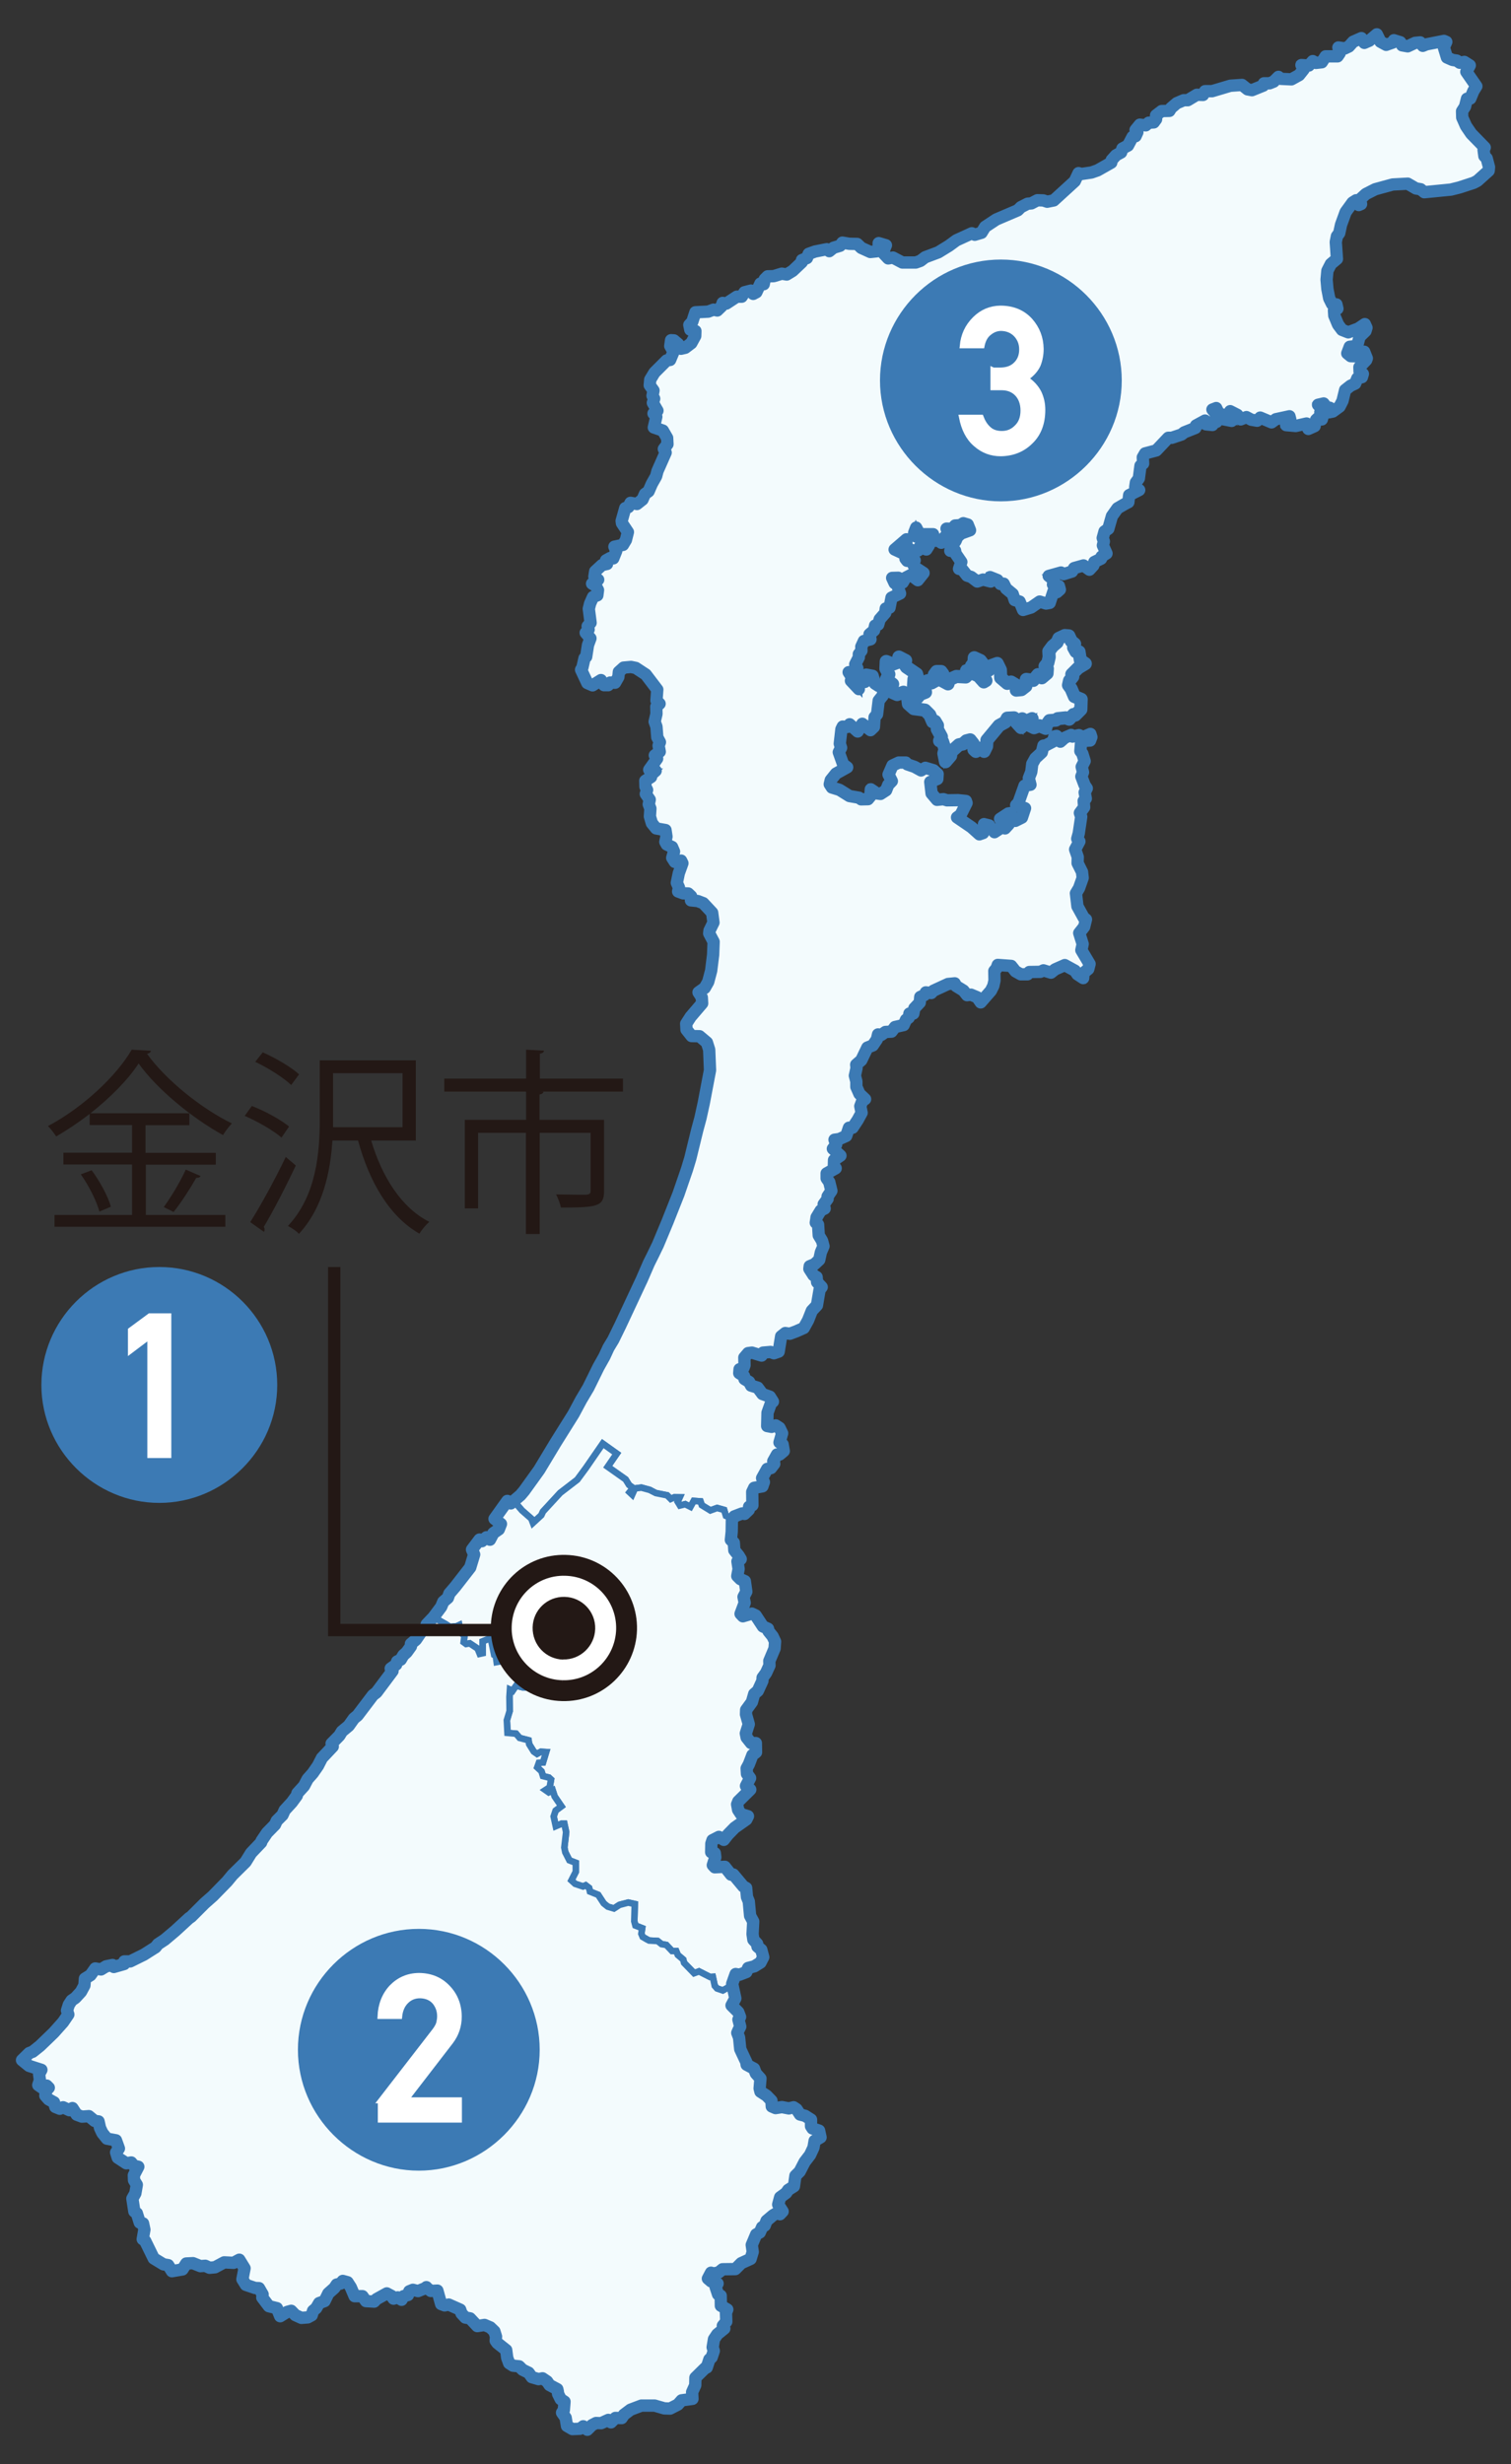 <svg viewBox="0 0 92 150" xmlns="http://www.w3.org/2000/svg"><rect x="0" y="0" width="92" height="150" fill="#333333" stroke="none"/><g stroke="#3c7ab4"><path d="m90.52 9.64-.14-.14-.05-.38.07-.14-.82-.84-.32-.47-.23-.52-.01-.38.18-.28.12-.48.2-.01.19-.46.18-.29-.61-.88.21-.39-.33-.21-.28.05-.18-.13-.26-.04-.34-.15-.19-.62.15-.33-.14-.06-1.07.21-.22.09-.16-.21-.31.03-.45.21-.34-.06-.11-.19-.39-.12-.07.14-.4.14-.35-.19-.22-.45-.46.39-.3.13-.18-.29-.5.22-.26.29-.25.12-.39-.06.08.35-.13.19h-.73l-.23.36-.36.04-.19-.11-.24.27-.45-.03.13.27-.27.34-.47.26-.64-.03-.15-.12-.29.29-.25.1h-.34l-.04.14-.69.28-.27-.05-.34-.27-.71.05-1.11.33h-.43l-.12.23-.38-.01-.55.33h-.25l-.42.18-.35.3-.1.17-.47.01-.34.26v.24l-.14.19-.31.02-.18.16-.36-.04-.26.32.11.14-.11.24-.18.04-.28.53-.34.18-.08.24-.31.17-.26.29-.03.16-.83.47-.37.13-.61.09-.18-.05-.23.49-1.28 1.17-.4.08-.24-.08-.36-.01-.36.19-.23.02-.41.21-.19.19-1.31.56-.68.45-.22.36-.41.12-.18-.09-.94.43-.45.33-.65.4-.8.3-.29.22-.28.1h-.82l-.57-.3-.29.05-.33-.35.19-.45-.44-.13v.34l-.13.16-.38.04-.55-.25-.25-.24-.48-.01-.42-.07-.14.19-.4.12-.26.21-.15-.12-.71.14-.39.14-.11.26-.3.12-.01.13-.56.53-.36.22-.3-.05-.49.15-.37.01-.18.18-.06.3-.2-.04-.25.53-.19.1-.14-.2-.39.1-.17.27h-.3l-.64.42-.22-.04-.07.21-.26.25-.23-.05-.32.12-.78.04-.19.58-.18.19.06.29.31.08-.01.3-.24.44-.37.28-.26.06-.17-.29-.26-.22-.17-.01-.05.35.2.35-.21.5-.21.03-.74.74-.26.43-.03.34.23.32-.06.32.1.18-.08.25.28.48-.24.17.17.2-.15.65.55.19.26.45.02.38-.22.29.11.22-.5 1.13-.08.31-.26.46-.2.46-.22.16-.15.34-.34.27-.39-.07-.13.26-.19.06-.22.78.02.14.36.54-.12.48-.18.3-.52.11.11.26-.18.45-.19-.02-.25.14.06.22-.31.07-.41.38-.05.32.23.19-.37.24.23.14.13.25-.04.32-.26.1-.18.4-.08.32.11.85-.18.21.06.2-.18.2.29.34-.15.41-.11.71-.1.09-.13.57-.08.13.38.81.32.14.51-.32.19.31h.25l.12-.16.3.01.2-.35.03-.31.29-.26.45-.04.29.06.61.4.7.92-.05.66.19.2-.2.18.01.44-.11.47.11.31.05.64.16.3-.08.21.07.37-.3.22.14.2-.48.68.39.06-.25.22-.03.16-.35.23.01.36.1.2-.08.24.24.35-.06.28.1.26-.03.48.12.41.26.32.57.1.06.4-.07.32.09.16.32.15.12.28-.11.38.16.25.38-.08.08.16-.22.61-.12.58.13.29-.05.24.3.11.31.01.18.17-.01.25.41.04.34.13.54.58.08.6-.24.49-.02.17.27.51-.03.79-.12.97-.18.68-.21.37-.38.27.2.31.02.36-.7.82-.27.42.02.36.31.39.48.01.45.38.14.44.05 1.25-.38 2-.2.91-.2.74-.42 1.72-.2.66-.52 1.51-.67 1.69-.58 1.39-.3.62-.25.5-.43.99-1.31 2.8-.43.88-.29.48-.25.54-.36.64-.62 1.26-.44.74-.46.86-1.09 1.74-1 1.66-.92 1.28-.22.26-.41.35.5.58.57.5.1.26.51-.47.1-.22 1.05-1.14 1.04-.8.53-.72 1.02-1.47.85.6-.55.8 1.09.77.21.34.24.18-.21.26.16.15.17-.38.39-.05.51.14.37.2.69.13.22.22.22-.1h.32l-.12.27.14.24.32-.09.32.16.2-.36.41.03.08.23.52.32.42-.15.42.12.11.36.23.1.28-.07.47-.18.15.03.26-.25.02-.19.2-.09-.01-.81.12-.25.5-.09.09-.26-.11-.24.31-.56.23-.05.2-.26-.06-.16.23-.41h.16l.25-.21-.07-.4-.19-.12.16-.56-.16-.33-.23-.15-.25.09-.27-.05.02-.81.2-.56.13-.12-.19-.3-.45-.16-.29-.39-.4-.12-.12-.23-.28-.17-.03-.18-.29-.18.02-.24.24-.08.06-.16-.01-.47.23-.27.23-.03.59.18.09-.18.46-.04.2.08.29-.1.15-.93.25-.2.28.04.4-.15.45-.2.26-.47.23-.58.31-.33.16-.94.13-.17-.28-.3-.03-.31-.19-.11-.25-.39.02-.16.29-.12.29-.27.1-.46.16-.37-.09-.33-.2-.33-.04-.65-.14-.12.05-.33.25-.41.24-.12-.06-.26.24-.33v-.15l.23-.34-.13-.53-.16-.23v-.3l.55-.31-.11-.15.01-.35.39-.27-.46-.42.2-.26-.1-.29.29-.04.42-.19.17-.5h.22l.31-.47.24-.44-.08-.4.12-.32.17-.11-.34-.32-.19-.43v-.33l-.09-.35.1-.46-.02-.21.31-.27.23-.48.14-.29.33-.13.25-.37.07-.3.2.03.25-.18.37-.02.21-.28.53-.12.14-.32.17-.13.04-.25h.24l.06-.32.33-.35.03-.34.26-.12.08-.16.33.04.13-.14.89-.41.41-.04.09.17.44.27.22.28.24-.03.38.16.21.31.62-.71.15-.3.07-.32-.01-.58.14-.17.07-.2.82.06.26.33.32.18h.41l.11-.14.67-.01.19-.09.46.14.25-.2.59-.26.62.34.15.22.35.23.02-.31.29-.24.08-.31-.5-.84.08-.37-.21-.67.3-.38.11-.45-.14-.11-.38-.69-.09-.79.19-.32.22-.62-.04-.36-.27-.54.01-.37-.16-.46.26-.49-.13-.16.09-.33.15-1.01-.08-.23.26-.35-.03-.38.13-.15-.07-.37.13-.25-.13-.19-.2-.53.1-.26-.08-.33.18-.35-.14-.45-.12-.16.04-.5.18-.12.37-.02.08-.21-.06-.19-.44.19-.26-.12-.39.09-.08-.1-.39.17-.27.24-.23-.35-.13.03-.1.32-.44.23-.13.01-.1.41-.39.36-.19.34-.06.49-.15.38.1.4-.36.06-.37 1.04-.14.14.54.19-.19.57-.4.2-.3-.47-.13.02-.5.33.18.27.22-.15.13.21-.23.25-.14-.1-.5.33-.05-.18-.27-.01v-.22l-.32-.08.03.28-.08.26-.23.08-.48-.43-.88-.6.22-.16.36-.72-.04-.12-.48-.05-.67.01-.22-.07-.39.04-.33-.39-.08-.7.43-.18.02-.3-.25-.23-.5-.15-.26.16-.4-.22-.44-.15-.09-.11h-.43l-.38.18-.24.55.2.4-.22.23-.13.33-.34.22-.22-.03-.37-.25-.03.43-.14.17-.42.01-.13-.1-.58-.1-.61-.38-.46-.14-.13-.2.06-.25.32-.4.68-.38-.25-.19-.26-.73.14-.27-.08-.25.1-.88.08-.16.3.02.12-.16.49.44.28-.47.5.39.21-.2.04-.59.15-.18.1-.83.24-.3.11-.57-.35-.02-.23-.15-.14-.47-.39-.07-.22.14.14.3-.39.04.02.4-.48-.51.08-.18-.22-.34.24-.03.29-.21-.13-.24.22-.43v-.19l.16-.21-.01-.24.16-.35.4-.1-.06-.31.28-.24.06-.29.19-.06.09-.32.34-.39.03-.27.23-.05.12-.61.52-.25-.18-.53-.15-.1-.15-.32.37-.01.27.29.17-.29.33-.17.42.32.35-.44-.55-.36-.11-.22.12-.19-.25-.11-.21.14-.1-.13.01-.25-.67-.31.72-.62-.01.39.19.22.32.1.21-.03.09-.21.41.15.15-.24-.37-.25-.17-.22-.24-.08-.11-.23.12-.31.21.4h.82l.03.4.31-.01.16.13.13-.27.32-.3-.13-.29.36.01.16-.2.31-.02.19-.12.27.08.14.35-.55.2-.23.21-.1.24-.28.4-.04.2.29-.01.03.18.35.51-.14.42.2.04.29.37.25.08.37.28.35-.12.47.12-.04-.27.45.18.18.24.2-.02.15.3.4.33.12.37.3.09.21.51.49-.15.52-.36.39.12.22-.04.23-.7.21.05.18-.16-.06-.22-.36-.09.06-.27-.32-.25.75-.21.16.1.51-.16.13-.21.57-.16.36.26.24-.26.06-.21.41-.2.03-.13.3-.19-.22-.49.06-.24-.07-.21.11-.4.23-.16.22-.77.34-.48.43-.25.23-.12.05-.43.61-.31-.24-.18.04-.28.18-.25.1-.77.16-.13-.02-.38.14-.24.68-.18.73-.77h.21l.6-.2.16-.13.68-.27.04-.15.55-.3.06.23.39.04.04-.22.21.03-.04-.5-.21-.25.23-.09.16.33.24.07-.02.27.56.11-.13-.24.04-.35.43.22.21.28.35-.14.3.16.35.06.19-.19.69.29.26-.19.83-.18.05.19-.25.35.58.05.66-.15.11.33.38-.17.09-.38.16-.15.19.12.1-.36-.19-.09.07-.22-.21-.22.34-.08.18.24.19.02-.05.28.24-.05.41-.3.18-.35.16-.66.33-.26.28-.13.13-.32.28-.07.06-.2-.2-.13-.01-.28.41-.43.04-.11-.16-.4-.53.28-.29-.01-.21-.17.15-.4.45-.05.15-.56.36-.35.06-.2-.1-.22-.4.27-.61.23-.38-.15-.24-.32-.23-.55-.02-.32.21-.1-.06-.26-.27-.03-.17-.34-.11-.57-.05-.57.05-.54.21-.41.37-.31-.07-1.03.07-.35.14-.19.11-.51.28-.77.42-.58.22-.14.16.29.14-.06-.06-.29.35-.32.57-.29 1.06-.29.92-.05.5.29.29.05.22.18 1.62-.16.52-.13.86-.28.23-.12.69-.62.02-.22z" fill="#f3fbfd" stroke-miterlimit="10" stroke-width=".4"/><path d="m66.08 40.4-.3-.21-.08-.51-.19-.01-.14-.25.06-.22-.21-.18-.14-.31-.25-.02-.36.17-.11.25-.27.23-.23.31.02.35-.08.35-.17.21.14.14-.02.29-.32.27-.23-.19-.29.35-.42-.06-.03.41-.27.21-.31.03-.02-.31-.3-.18-.23.08-.4-.34-.02-.48-.19-.39-.36.13-.16.28h-.15l-.1-.25-.26-.34-.37-.17-.02.3-.15.2.06.2.47.26.35.43-.13.08-.33-.37-.72-.31.06.27-.11.11-.57-.03-.43.19-.08.26-.37-.2.06-.4-.11-.15h-.27l-.14.19.1.35-.27.15-.24-.13-.19.27.06.43-.33.13-.16.2-.18-.01-.06-.66.03-.46.21-.12-.05-.19-.62-.42-.11-.17.06-.23-.41-.21-.02.3-.35.13-.4-.16-.02.43.18.35-.15.3.38.3-.08.11.04.38.31.14.39-.14.24.2.06.51.33.29.68.09.29.29.18.42.14-.03.15.25-.01.23.25.46-.11.25.18.05.15.45-.07.27.1.5.31-.36.02-.23.49-.44.24-.05.21-.19.23-.06.19.24.04.35.12.11.22-.19.28.19.15-.31.02-.37.74-.89.38-.21.12-.24.41-.02.14.27.29.32.07-.53.24.15.36-.16-.14.42.26.13.33-.12.38.16.03-.18.2-.29.39-.03.11-.09.49-.05.21.08.26-.28.11.03.34-.34.02-.62-.41-.17-.2-.47-.16-.22.06-.27.2-.25-.06-.14.39-.39z" fill="#f3fbfd" stroke-miterlimit="10" stroke-width=".4"/><path d="m44.71 92.31-.15.25-.01.68-.05.5.19.16.02.47.27.34.12.2-.2.14.07.46-.09.43.2.19.27.12.09.64-.17.32.07.35-.25.68.14.15.55-.16.24.11.43.67.31.14.03.15.25.31.15.32-.03.43-.32.74.01.28-.21.46-.21.29-.01.19-.28.61-.22.19-.14.49-.35.48-.01.27.17.6-.18.56.05.25.27.34h.29l.01.56-.22.17-.21.55-.14.26.01.33.2.26-.25.48.26.22-.73.72-.07.18.06.33.17.26.43.13-.1.2-.72.5-.4.42-.25.32-.3-.18-.39.2-.07.21-.01.52.22.06.03.24-.16.49.13.13.61-.03.38.48.14-.01.61.73.17.09.05.55.12.27.08.87.18.35-.04.77.05.34.23.25.02.17.23.19.12.45-.17.33-.36.23-.39.1-.11.25-.42.16-.23-.04-.21.59-.29.26-.28.15-.35-.12-.14-.15-.12-.56-.17.01-.67-.34-.29.11-.62-.63-.05-.2-.33-.28-.1-.24h-.25l-.35-.37-.29-.05-.24-.19-.52-.03-.15-.08-.24-.14-.08-.19.05-.34-.41-.16-.07-.26.03-1.05-.4-.09-.53.14-.34.22-.37-.1-.25-.21-.34-.52-.5-.2-.05-.22-.21-.16-.16.07-.48-.16-.23-.21.27-.53v-.54l-.39-.15-.25-.49-.06-.29.11-.94-.11-.51h-.17l-.35.15-.13-.6.12-.35.35-.26-.41-.6-.12-.37-.24.12-.2-.14.26-.17.08-.47-.13-.12-.36-.09-.09-.29-.26-.24.1-.28.25-.02.19-.63-.32-.02-.23.13-.2-.14-.28-.45-.04-.24-.54-.14-.22-.26-.52-.05-.04-.77.17-.56-.01-.86.03-.45.16.08.21-.32.42.11h.25l.2-.67-.1-.19-.6-.05.03-.29.19-.07-.22-.71-.39-.25-.23.16-.19-.05-.05.49-.49.09-.05-.37-.1-.06-.21-1.03-.49.2v.72l-.18.04-.13-.32-.48-.32-.22.04-.15-.11.05-.39-.23-.19-.09-.46-.15.07-.58.06.01-.12-.11-.07-.74-.42.48-.62.12-.32.28-.24.09-.26.36-.42.91-1.17.24-.79-.13-.31.46-.6.14.1.28-.24.21.15.2-.4.34-.23.14-.32-.4-.32.78-1.09.21.15.18-.15.5.58.57.5.1.26.51-.47.1-.22 1.05-1.14 1.04-.8.53-.72 1.02-1.48.85.61-.55.8 1.09.77.21.34.24.18-.21.26.16.15.17-.38.39-.05.51.14.37.19.69.14.22.22.22-.1.32.01-.12.26.14.23.32-.08.32.16.2-.36.41.03.08.23.52.32.41-.15.43.12.11.36.22.1z" fill="#f3fbfd" stroke-miterlimit="10" stroke-width=".4"/><path d="m49.87 129.7-.4-.13-.09-.14v-.4l-.36-.23-.31-.08-.21-.32-.18-.12-.29.08-.43-.09-.38.06-.23-.1-.02-.35-.3-.31-.37-.24-.05-.2.05-.6-.28-.31-.1-.29-.46-.24-.02-.16-.24-.51-.13-.28-.07-.7-.11-.29.07-.16.11-.22-.11-.43.1-.16-.11-.29-.41-.41.23-.43-.19-.89-.3.26-.27.15-.35-.12-.14-.16-.12-.55-.17.01-.67-.34-.3.11-.61-.63-.05-.2-.33-.28-.1-.24h-.25l-.35-.37-.29-.05-.24-.19-.52-.03-.15-.08-.24-.14-.08-.19.05-.34-.41-.16-.07-.26.03-1.05-.4-.09-.53.14-.34.22-.37-.11-.25-.2-.34-.52-.5-.2-.05-.22-.21-.16-.16.07-.48-.16-.23-.21.27-.53v-.54l-.39-.15-.25-.49-.06-.29.11-.94-.11-.51h-.17l-.35.15-.13-.59.12-.36.35-.26-.41-.6-.12-.37-.24.12-.2-.14.26-.17.08-.47-.13-.12-.36-.09-.09-.29-.26-.24.1-.28.25-.02.19-.63-.31-.02-.24.13-.2-.14-.28-.45-.04-.24-.54-.14-.22-.26-.52-.05-.04-.77.17-.56-.01-.86.03-.45.16.07.21-.3.42.1h.25l.2-.67-.1-.19-.6-.05.02-.29.2-.08-.22-.7-.39-.25-.23.16-.19-.05-.05.49-.49.09-.05-.37-.1-.06-.21-1.03-.49.2v.72l-.18.04-.13-.32-.48-.32-.22.04-.15-.11.05-.39-.23-.19-.09-.46-.15.07-.58.06.01-.12-.11-.07-.74-.42-.41.43-.03.17-.22.18-.41.59-.3.25v.15l-.26.36-.2.18-.16.27-.23.11-.05.19-.33.24.11.15-.98 1.31-.21.16-.94 1.24-.22.18-.32.45-.41.34-.16.26-.48.48.08.18-.66.7-.24.47-.32.46-.31.35-.22.42-.4.44-.04.15-.3.41-.44.48-.13.29-.35.35-.11.24-.48.49-.33.49-.03.1-.61.64-.35.55-.78.78-.34.41-.86.88-.51.45-.83.83-.09.05-.86.79-.64.54-.41.27-.15.19-.71.45-.83.41h-.36l-.01.16-.63.18-.08-.12-.39.08-.31.19-.35-.06-.29.41-.34.21-.03.41-.21.39-.33.37-.25.16-.16.26-.11.35.08.24-.32.47-.57.64-.83.8-.45.36-.21.08-.44.43.44.35.74.24-.14.26.05.37-.1.3.29.2.22-.17.13.12-.18.21-.03.28.2.23.34.18.07.28.27.11.2-.09.39.18.18-.13.26.4.32.12.42-.03.35.29.24.03.09.4.14.3.28.35.55.1.18.5-.17.24.1.32.52.34.3-.05.16.2.28.06-.28.52.01.3.17.28-.09.52-.18.32.12.78.15.11.18.57.2.05.08.38-.1.58.15.11.52 1.06.59.36.29.05.23.37.64-.11.23-.36.41-.02.45.18.3-.02.26.12.33-.03.56-.3.57.03.36-.19.31.52-.13.67.21.34.56.19.23.01.23.38-.02.19.4.53.49.12.2.49.42-.26.25-.07.25.26.37.17.39-.03.24-.13.08-.27.19-.16.18-.31.33-.12.23-.47.37-.33.14-.21.24-.06.13-.16.29.08.2.31.23.54h.48l.21.3.5.03.14-.15.63-.35.3.16.11.16.26-.08.23.15.12-.22.27-.07.08-.23.22-.09.31.08.52-.21-.01-.03.01.03.26.2.4-.02.24.82.2.08.25-.05.7.31.09.23.22.25.28.05.45.47.44-.07.36.15.24.24.1.32-.02.25.1.14.54.43.06.47.12.33.23.15.38.04.21.21.37.18.19.27.41.13.24-.06.28.19.15.22.47.25.03.13.02.16.16.32.23.15-.04.51-.11.16.21.31.09.5.33.19.46-.02.2-.15.25.21.27-.28.26-.13.31.01.43-.2.17.15.27-.27.38.01.14-.21.4-.3.66-.25h.81l.59.17.35.01.47-.24.23-.26.66-.09-.02-.41.19-.42.01-.46.6-.59.09-.03.16-.48.14-.14.13-.39-.07-.22.08-.49.2-.3.44-.35-.1-.17.2-.25-.01-.54.08-.2-.39-.23-.01-.61-.16-.08-.15-.45.12-.21-.38-.13-.21-.17.19-.36.15.05.32-.07.22-.19.79-.01.36-.36.56-.26.14-.43-.06-.42.27-.64.22-.12.14-.32.16-.1.11-.29.39-.33.25-.15.18.08.16-.17-.26-.42.11-.45.35-.25.14-.19.35-.22.09-.64.26-.26.3-.58.34-.43.19-.45.08-.42.36-.2z" fill="#f3fbfd" stroke-miterlimit="10" stroke-width=".4"/><path d="m66.08 40.4-.3-.21-.08-.51-.19-.01-.14-.25.06-.22-.21-.18-.14-.31-.25-.02-.36.17-.11.25-.27.23-.23.31.02.35-.08.35-.17.21.14.14-.02.29-.32.27-.23-.19-.29.35-.42-.06-.03.41-.27.21-.31.03-.02-.31-.3-.18-.23.08-.4-.34-.02-.48-.19-.39-.36.13-.16.28h-.15l-.1-.25-.26-.34-.37-.17-.02.3-.15.2.06.2.47.26.35.43-.13.08-.33-.37-.72-.31.06.27-.11.11-.57-.03-.43.19-.08.26-.37-.2.06-.4-.11-.15h-.27l-.14.19.1.35-.27.15-.24-.13-.19.27.06.43-.33.13-.16.2-.18-.01-.06-.66.03-.46.21-.12-.05-.19-.62-.42-.11-.17.06-.23-.41-.21-.02.3-.35.13-.4-.16-.02.43.18.35-.15.3.38.3-.08.11.04.38.31.14.39-.14.24.2.06.51.33.29.68.09.29.29.18.42.14-.03.15.25-.01.23.25.46-.11.25.18.05.15.45-.07.27.1.5.31-.36.02-.23.49-.44.24-.05.21-.19.23-.06.19.24.04.35.12.11.22-.19.28.19.15-.31.02-.37.74-.89.38-.21.12-.24.41-.02.14.27.29.32.07-.53.24.15.36-.16-.14.42.26.13.33-.12.38.16.03-.18.2-.29.39-.03.11-.09.49-.05.21.08.26-.28.11.03.34-.34.02-.62-.41-.17-.2-.47-.16-.22.06-.27.2-.25-.06-.14.39-.39z" fill="none" stroke-linecap="round" stroke-linejoin="round" stroke-width=".8"/><path d="m90.52 9.64-.14-.14-.05-.38.07-.14-.82-.84-.32-.47-.23-.52-.01-.38.18-.28.12-.48.2-.01.19-.46.18-.29-.61-.88.21-.39-.33-.21-.28.05-.18-.13-.26-.04-.34-.15-.19-.62.15-.33-.14-.06-1.07.21-.22.09-.16-.21-.31.03-.45.21-.34-.06-.11-.19-.39-.12-.07.14-.4.14-.35-.19-.22-.45-.46.39-.3.13-.18-.29-.5.22-.26.29-.25.12-.39-.06.08.35-.13.19h-.73l-.23.36-.36.04-.19-.11-.24.27-.45-.03.13.27-.27.34-.47.26-.64-.03-.15-.12-.29.29-.25.1h-.34l-.04.14-.69.28-.27-.05-.34-.27-.71.05-1.11.33h-.43l-.12.23-.38-.01-.55.33h-.25l-.42.18-.35.3-.1.17-.47.01-.34.26v.24l-.14.19-.31.02-.18.16-.36-.04-.26.32.11.14-.11.24-.18.04-.28.53-.34.18-.08.24-.31.17-.26.29-.03.16-.83.47-.37.13-.61.09-.18-.05-.23.49-1.28 1.17-.4.08-.24-.08-.36-.01-.36.19-.23.02-.41.21-.19.19-1.31.56-.68.45-.22.36-.41.12-.18-.09-.94.43-.45.33-.65.4-.8.3-.29.22-.28.1h-.82l-.57-.3-.29.05-.33-.35.19-.45-.44-.13v.34l-.13.16-.38.04-.55-.25-.25-.24-.48-.01-.42-.07-.14.19-.4.12-.26.21-.15-.12-.71.14-.39.14-.11.26-.3.12-.01.13-.56.53-.36.22-.3-.05-.49.15-.37.01-.18.18-.06.3-.2-.04-.25.53-.19.1-.14-.2-.39.1-.17.27h-.3l-.64.42-.22-.04-.07.21-.26.25-.23-.05-.32.12-.78.04-.19.58-.18.19.06.29.31.08-.01.3-.24.44-.37.28-.26.06-.17-.29-.26-.22-.17-.01-.05.35.2.35-.21.5-.21.03-.74.74-.26.43-.03.34.23.32-.06.32.1.18-.08.25.28.48-.24.17.17.2-.15.65.55.19.26.45.02.38-.22.29.11.22-.5 1.13-.08.31-.26.46-.2.46-.22.16-.15.34-.34.27-.39-.07-.13.26-.19.06-.22.78.02.14.36.54-.12.48-.18.3-.52.11.11.26-.18.45-.19-.02-.25.14.06.22-.31.07-.41.38-.05.32.23.19-.37.24.23.14.13.25-.04.32-.26.1-.18.4-.08.32.11.85-.18.21.06.2-.18.2.29.34-.15.41-.11.71-.1.09-.13.57-.08.13.38.81.32.14.51-.32.19.31h.25l.12-.16.3.01.2-.35.03-.31.29-.26.45-.04.29.06.61.4.7.92-.05.66.19.2-.2.18.01.44-.11.47.11.31.05.64.16.3-.08.21.07.37-.3.22.14.2-.48.68.39.06-.25.22-.03.16-.35.23.01.36.1.2-.08.24.24.35-.06.28.1.26-.03.48.12.41.26.32.57.1.06.4-.07.32.09.16.32.15.12.28-.11.38.16.25.38-.08.08.16-.22.61-.12.58.13.29-.05.24.3.11.31.01.18.17-.01.25.41.04.34.13.54.58.08.6-.24.49-.02.17.27.51-.03.79-.12.97-.18.68-.21.37-.38.27.2.31.02.36-.7.82-.27.42.02.36.31.39.48.01.45.38.14.44.05 1.25-.38 2-.2.91-.2.74-.42 1.72-.2.66-.52 1.51-.67 1.69-.58 1.39-.3.62-.25.5-.43.99-1.31 2.8-.43.88-.29.48-.25.54-.36.64-.62 1.26-.44.74-.46.86-1.09 1.74-1 1.66-.92 1.28-.22.26-.41.35-.18.15-.21-.15-.78 1.09.39.31-.13.33-.33.23-.21.4-.21-.15-.28.24-.14-.1-.46.61.13.3-.24.79-.91 1.17-.36.42-.09.26-.28.24-.13.31-.47.63-.41.43-.03.17-.22.17-.41.6-.3.25v.15l-.26.36-.2.18-.16.27-.22.11-.06.19-.33.24.11.15-.98 1.31-.21.16-.94 1.24-.22.18-.32.45-.41.34-.16.26-.47.48.07.18-.66.7-.24.47-.32.46-.31.35-.22.42-.4.44-.04.15-.3.41-.44.48-.13.29-.35.35-.11.24-.48.49-.33.49-.03.1-.61.64-.34.55-.79.78-.34.41-.86.88-.51.45-.83.83-.09.05-.86.79-.64.54-.41.27-.15.19-.71.45-.83.41h-.36l-.01.16-.63.18-.08-.12-.39.08-.31.19-.35-.06-.29.41-.34.21-.03.41-.21.39-.34.37-.23.16-.17.26-.11.35.08.24-.32.47-.57.64-.83.8-.45.36-.21.08-.44.43.43.35.75.24-.14.26.05.37-.1.3.29.2.22-.17.13.13-.18.2-.03.28.2.23.33.18.08.28.27.11.2-.09.39.18.18-.13.26.4.32.12.42-.03.35.29.24.03.09.4.14.3.28.35.55.1.18.5-.17.24.1.32.52.34.3-.05.16.2.27.06-.27.52.01.3.17.28-.09.52-.18.32.12.78.15.11.18.57.2.05.08.38-.1.58.15.11.52 1.06.59.36.29.05.23.37.64-.11.23-.36.41-.02.45.18.3-.02.26.12.33-.03.56-.3.57.03.35-.19.32.52-.13.67.21.34.56.19.24.01.22.38-.02.19.4.53.49.12.2.49.42-.26.25-.07.25.26.37.17.39-.03.24-.13.08-.27.19-.16.18-.31.33-.12.23-.47.37-.33.14-.21.24-.06.13-.16.29.08.2.31.23.54h.48l.21.3.5.03.14-.15.63-.35.3.16.11.16.26-.08.23.15.12-.22.27-.07.08-.23.22-.09.31.08.52-.21-.01-.03.01.03.26.2.4-.02.23.82.21.08.25-.05.7.31.08.23.23.25.29.05.44.47.44-.07.35.15.25.24.1.32-.02.25.1.14.54.43.06.47.12.33.23.15.38.04.21.21.37.18.19.27.41.12.24-.05.28.19.15.22.47.25.03.13.02.16.16.32.23.15-.04.51-.11.16.22.31.08.5.33.19.46-.02.2-.15.25.21.28-.28.25-.13.31.01.44-.2.16.15.27-.27.38.01.14-.21.4-.3.66-.25h.81l.59.17.35.01.47-.24.23-.26.66-.09-.02-.41.19-.42.01-.46.6-.59.09-.03.16-.49.14-.13.13-.39-.07-.22.08-.49.2-.3.43-.35-.09-.17.21-.25-.02-.54.08-.2-.39-.23-.01-.61-.16-.08-.15-.45.12-.21-.39-.13-.2-.17.19-.36.15.05.32-.07.23-.19.78-.01.36-.36.57-.26.13-.43-.06-.42.27-.64.22-.12.14-.32.16-.1.11-.29.39-.33.25-.15.18.08.16-.17-.27-.42.12-.44.36-.26.13-.19.35-.22.09-.64.26-.26.3-.58.33-.43.21-.45.07-.41.36-.21-.09-.41-.4-.13-.09-.14v-.4l-.36-.23-.31-.08-.21-.32-.18-.12-.29.07-.42-.08-.39.06-.23-.1-.02-.35-.3-.31-.37-.24-.05-.2.05-.6-.28-.31-.11-.29-.45-.24-.02-.16-.24-.51-.13-.28-.07-.7-.11-.29.07-.16.11-.22-.11-.43.1-.16-.11-.29-.41-.41.23-.43-.19-.89.21-.59.23.04.42-.16.11-.25.38-.1.37-.23.17-.33-.12-.45-.23-.19-.02-.17-.23-.25-.05-.34.04-.77-.19-.35-.08-.87-.11-.27-.05-.55-.17-.09-.61-.73-.14.01-.38-.48-.61.03-.12-.13.15-.48-.03-.25-.22-.06.01-.52.07-.21.39-.2.3.18.25-.32.41-.42.71-.5.1-.2-.43-.13-.17-.26-.06-.33.07-.18.73-.72-.26-.22.25-.48-.19-.26-.02-.33.14-.26.21-.55.22-.17-.01-.56h-.29l-.27-.34-.05-.25.18-.56-.17-.6.01-.27.35-.48.14-.49.22-.19.28-.61.01-.19.21-.29.21-.46-.01-.27.32-.76.03-.42-.15-.32-.25-.31-.03-.15-.31-.14-.44-.67-.23-.11-.55.16-.14-.15.25-.67-.07-.36.17-.32-.09-.64-.27-.12-.19-.19.08-.43-.07-.46.2-.14-.12-.2-.27-.34-.03-.46-.18-.17.05-.5.01-.68.15-.25.47-.18.15.03.26-.25.02-.19.2-.09-.01-.81.12-.25.5-.09.09-.26-.11-.24.31-.56.23-.05.2-.26-.06-.16.23-.41h.16l.25-.21-.07-.4-.19-.12.16-.56-.16-.33-.23-.15-.25.09-.27-.05.02-.81.2-.56.13-.12-.19-.3-.45-.16-.29-.39-.4-.12-.12-.23-.28-.17-.03-.18-.29-.18.02-.24.24-.08.06-.16-.01-.47.23-.27.23-.03.59.18.09-.18.46-.04.2.08.29-.1.15-.93.25-.2.28.04.4-.15.45-.2.26-.47.23-.58.31-.33.16-.94.13-.17-.28-.3-.03-.31-.19-.11-.25-.39.02-.16.29-.12.29-.27.1-.46.16-.37-.09-.33-.2-.33-.04-.65-.14-.12.05-.33.25-.41.24-.12-.06-.26.24-.33v-.15l.23-.34-.13-.53-.16-.23v-.3l.55-.31-.11-.15.01-.35.39-.27-.46-.42.2-.26-.1-.29.29-.04.42-.19.17-.5h.22l.31-.47.24-.44-.08-.4.12-.32.17-.11-.34-.32-.19-.43v-.33l-.09-.35.1-.46-.02-.21.31-.27.23-.48.14-.29.33-.13.25-.37.07-.3.2.03.25-.18.37-.02.21-.28.53-.12.14-.32.17-.13.04-.25h.24l.06-.32.33-.35.03-.34.26-.12.08-.16.33.04.13-.14.89-.41.41-.04.09.17.44.27.22.28.24-.03.38.16.21.31.62-.71.15-.3.07-.32-.01-.58.14-.17.07-.2.82.06.26.33.32.18h.41l.11-.14.67-.01.19-.09.46.14.25-.2.59-.26.62.34.15.22.35.23.02-.31.29-.24.08-.31-.5-.84.08-.37-.21-.67.3-.38.11-.45-.14-.11-.38-.69-.09-.79.19-.32.22-.62-.04-.36-.27-.54.01-.37-.16-.46.26-.49-.13-.16.09-.33.15-1.01-.08-.23.26-.35-.03-.38.13-.15-.07-.37.13-.25-.13-.19-.2-.53.1-.26-.08-.33.18-.35-.14-.45-.12-.16.04-.5.18-.12.37-.02.08-.21-.06-.19-.44.19-.26-.12-.39.09-.08-.1-.39.17-.27.24-.23-.35-.13.03-.1.32-.44.23-.13.01-.1.41-.39.36-.19.34-.06.49-.15.38.1.4-.36.06-.37 1.04-.14.14.54.19-.19.57-.4.2-.3-.47-.13.02-.5.33.18.27.22-.15.13.21-.23.25-.14-.1-.5.33-.05-.18-.27-.01v-.22l-.32-.08.03.28-.08.26-.23.08-.48-.43-.88-.6.22-.16.36-.72-.04-.12-.48-.05-.67.01-.22-.07-.39.04-.33-.39-.08-.7.43-.18.02-.3-.25-.23-.5-.15-.26.16-.4-.22-.44-.15-.09-.11h-.43l-.38.18-.24.55.2.4-.22.23-.13.33-.34.22-.22-.03-.37-.25-.03.43-.14.17-.42.01-.13-.1-.58-.1-.61-.38-.46-.14-.13-.2.06-.25.32-.4.68-.38-.25-.19-.26-.73.14-.27-.08-.25.1-.88.08-.16.3.02.12-.16.49.44.28-.47.5.39.21-.2.04-.59.15-.18.1-.83.24-.3.11-.57-.35-.02-.23-.15-.14-.47-.39-.07-.22.14.14.3-.39.04.02.4-.48-.51.08-.18-.22-.34.24-.03.29-.21-.13-.24.22-.43v-.19l.16-.21-.01-.24.16-.35.4-.1-.06-.31.28-.24.06-.29.19-.06.09-.32.34-.39.03-.27.23-.05.12-.61.52-.25-.18-.53-.15-.1-.15-.32.37-.01.27.29.17-.29.33-.17.42.32.35-.44-.55-.36-.11-.22.12-.19-.25-.11-.21.14-.1-.13.01-.25-.67-.31.72-.62-.01.39.19.22.32.1.21-.03.09-.21.41.15.15-.24-.37-.25-.17-.22-.24-.08-.11-.23.12-.31.21.4h.82l.03.4.31-.01.16.13.13-.27.32-.3-.13-.29.36.01.16-.2.31-.02.19-.12.27.08.14.35-.55.2-.23.21-.1.24-.28.4-.04.2.29-.01.03.18.35.51-.14.42.2.04.29.37.25.08.37.28.35-.12.47.12-.04-.27.45.18.18.24.2-.02.15.3.4.33.12.37.3.09.21.51.49-.15.52-.36.39.12.22-.04.23-.7.21.05.18-.16-.06-.22-.36-.09.06-.27-.32-.25.75-.21.16.1.51-.16.13-.21.57-.16.36.26.24-.26.06-.21.41-.2.03-.13.3-.19-.22-.49.06-.24-.07-.21.11-.4.23-.16.22-.77.34-.48.43-.25.23-.12.05-.43.61-.31-.24-.18.04-.28.18-.25.1-.77.16-.13-.02-.38.14-.24.68-.18.73-.77h.21l.6-.2.16-.13.68-.27.04-.15.55-.3.06.23.39.04.04-.22.21.03-.04-.5-.21-.25.23-.09.16.33.24.07-.02.27.56.11-.13-.24.04-.35.43.22.21.28.35-.14.3.16.35.06.19-.19.69.29.26-.19.83-.18.05.19-.25.35.58.05.66-.15.11.33.38-.17.09-.38.16-.15.19.12.1-.36-.19-.09.07-.22-.21-.22.34-.08.18.24.19.02-.05.28.24-.05.41-.3.18-.35.16-.66.33-.26.28-.13.13-.32.28-.07.06-.2-.2-.13-.01-.28.41-.43.04-.11-.16-.4-.53.28-.29-.01-.21-.17.15-.4.45-.05.15-.56.36-.35.06-.2-.1-.22-.4.27-.61.23-.38-.15-.24-.32-.23-.55-.02-.32.21-.1-.06-.26-.27-.03-.17-.34-.11-.57-.05-.57.05-.54.21-.41.37-.31-.07-1.03.07-.35.14-.19.11-.51.28-.77.42-.58.22-.14.16.29.14-.06-.06-.29.35-.32.57-.29 1.06-.29.92-.05.5.29.29.05.22.18 1.62-.16.52-.13.86-.28.23-.12.69-.62.02-.22z" fill="none" stroke-linecap="round" stroke-linejoin="round" stroke-width=".75"/></g><path d="m30.75 99.23h-10.4v-22.1" fill="none" stroke="#231815" stroke-miterlimit="10" stroke-width=".75"/><path d="m36.49 99.11c0 1.19-.97 2.16-2.16 2.16s-2.16-.97-2.16-2.16.97-2.16 2.16-2.16 2.16.97 2.16 2.16" fill="none" stroke="#0b090d" stroke-linecap="square" stroke-linejoin="bevel" stroke-width=".18"/><path d="m34.23 102.92c2.11.06 3.86-1.61 3.92-3.72.05-2.11-1.61-3.86-3.72-3.91-2.11-.06-3.86 1.61-3.91 3.72-.06 2.1 1.61 3.86 3.71 3.91" fill="#fff"/><path d="m34.23 102.92c2.11.06 3.86-1.61 3.92-3.72.05-2.11-1.61-3.86-3.72-3.91-2.11-.06-3.86 1.61-3.91 3.72-.06 2.1 1.61 3.86 3.71 3.91z" fill="none" stroke="#231815" stroke-width="1.27"/><path d="m34.28 101.02c1.05.03 1.93-.81 1.96-1.86s-.81-1.93-1.86-1.95c-1.05-.03-1.93.8-1.95 1.86s.8 1.93 1.86 1.96" fill="#231815"/><path d="m8.88 70.89v3.07h4.84v.72h-10.4v-.72h4.72v-3.07h-4.18v-.72h4.18v-1.68h-2.58v-.68c-.65.5-1.34.97-2.04 1.37-.12-.18-.33-.47-.5-.63 2.1-1.11 4.16-3.03 5.1-4.65l1.17.07c-.02.1-.12.16-.24.18 1.16 1.61 3.32 3.34 5.17 4.24-.19.2-.4.47-.54.71-1.87-1.03-4.01-2.78-5.14-4.36-.63.97-1.7 2.06-2.93 3.03h6.02v.73h-2.67v1.68h4.28v.72h-4.28zm-2.83 2.86c-.16-.61-.63-1.56-1.13-2.26l.66-.25c.5.67 1.01 1.61 1.17 2.22l-.71.3zm6.16-2.15c-.04.07-.13.11-.26.1-.35.62-.92 1.51-1.38 2.08l-.6-.3c.44-.6 1.03-1.58 1.34-2.28l.9.39z" fill="#231815"/><path d="m15.34 67.33c.79.3 1.77.84 2.26 1.25l-.46.67c-.48-.42-1.45-.98-2.24-1.32l.43-.6zm-.1 7.06c.61-.96 1.5-2.58 2.16-3.96l.61.52c-.6 1.28-1.38 2.79-1.95 3.74.04.06.05.11.05.17 0 .05-.01.08-.04.13l-.83-.59zm.75-10.33c.78.34 1.74.9 2.22 1.34l-.48.65c-.46-.44-1.4-1.04-2.19-1.41l.46-.58zm9.34 5.37h-2.73c.65 2.19 1.84 4.1 3.54 4.95-.2.17-.47.49-.6.72-1.83-1.04-3.05-3.15-3.74-5.67h-1.56c-.12 1.9-.58 4.11-2.04 5.68-.13-.16-.48-.38-.67-.48 1.76-1.87 1.94-4.53 1.94-6.54v-3.54h5.85v4.89zm-5.05-4.1v3.29h4.23v-3.29z" fill="#231815"/><path d="m37.93 65.66v.79h-5.02s.18.01.18.01c-.01.08-.08.14-.24.17v1.54h3.93v4.32c0 .95-.38 1.02-2.63 1.02-.04-.24-.18-.58-.29-.8.86.02 1.59.02 1.82.02.22-.02.28-.07.28-.24v-3.53h-3.1v6.16h-.84v-6.16h-2.91v4.6h-.81v-5.39h3.73v-1.72h-4.98v-.79h4.98v-1.76l1.09.06c-.01.1-.08.16-.25.18v1.52h5.08z" fill="#231815"/><path d="m2.52 84.31c0-3.95 3.22-7.18 7.18-7.18s7.18 3.22 7.18 7.18-3.26 7.18-7.18 7.18-7.18-3.22-7.18-7.18" fill="#3c7ab4"/><path d="m9.11 81.38-1.18.89v-1.31l1.18-.87h1.18v8.53h-1.18z" fill="#fff" stroke="#fff" stroke-miterlimit="10" stroke-width=".28"/><path d="m18.14 124.78c0-4.05 3.31-7.36 7.36-7.36s7.36 3.31 7.36 7.36-3.34 7.36-7.36 7.36-7.36-3.31-7.36-7.36" fill="#3c7ab4"/><path d="m23.14 127.9 3.31-4.28c.13-.17.22-.33.26-.48.03-.14.05-.27.05-.4 0-.33-.1-.61-.3-.86-.21-.24-.5-.37-.88-.38-.33 0-.61.11-.83.33-.23.22-.37.53-.41.93h-1.21c.03-.73.27-1.33.71-1.8.45-.46 1-.7 1.65-.71.73 0 1.32.25 1.77.72.46.47.7 1.06.71 1.78 0 .58-.17 1.09-.51 1.54l-2.72 3.53h3.24v1.25h-4.83v-1.17z" fill="#fff" stroke="#fff" stroke-miterlimit="10" stroke-width=".29"/><path d="m53.58 23.16c0-4.05 3.31-7.36 7.36-7.36s7.36 3.31 7.36 7.36-3.34 7.36-7.36 7.36-7.36-3.31-7.36-7.36" fill="#3c7ab4"/><path d="m60.47 22.52h.42c.42 0 .74-.12.97-.36.23-.23.34-.53.34-.89 0-.37-.13-.67-.36-.91-.23-.23-.52-.35-.88-.36-.26 0-.5.09-.71.26-.23.17-.38.44-.45.8h-1.22c.06-.65.31-1.19.76-1.64.44-.44.96-.66 1.57-.67.77 0 1.38.26 1.83.76.43.49.65 1.06.66 1.73 0 .34-.06.66-.18.97-.14.31-.39.59-.75.83.37.24.63.53.8.86.16.34.23.69.23 1.05 0 .82-.25 1.47-.74 1.94-.48.48-1.09.73-1.83.74-.58 0-1.09-.19-1.53-.58-.45-.38-.73-.94-.87-1.66h1.21c.11.29.26.53.46.71.2.19.47.28.8.28.36 0 .66-.13.9-.38.25-.24.38-.57.38-1.01s-.14-.79-.38-1.03-.55-.35-.93-.35h-.52v-1.1z" fill="#fff" stroke="#fff" stroke-miterlimit="10" stroke-width=".29"/></svg>